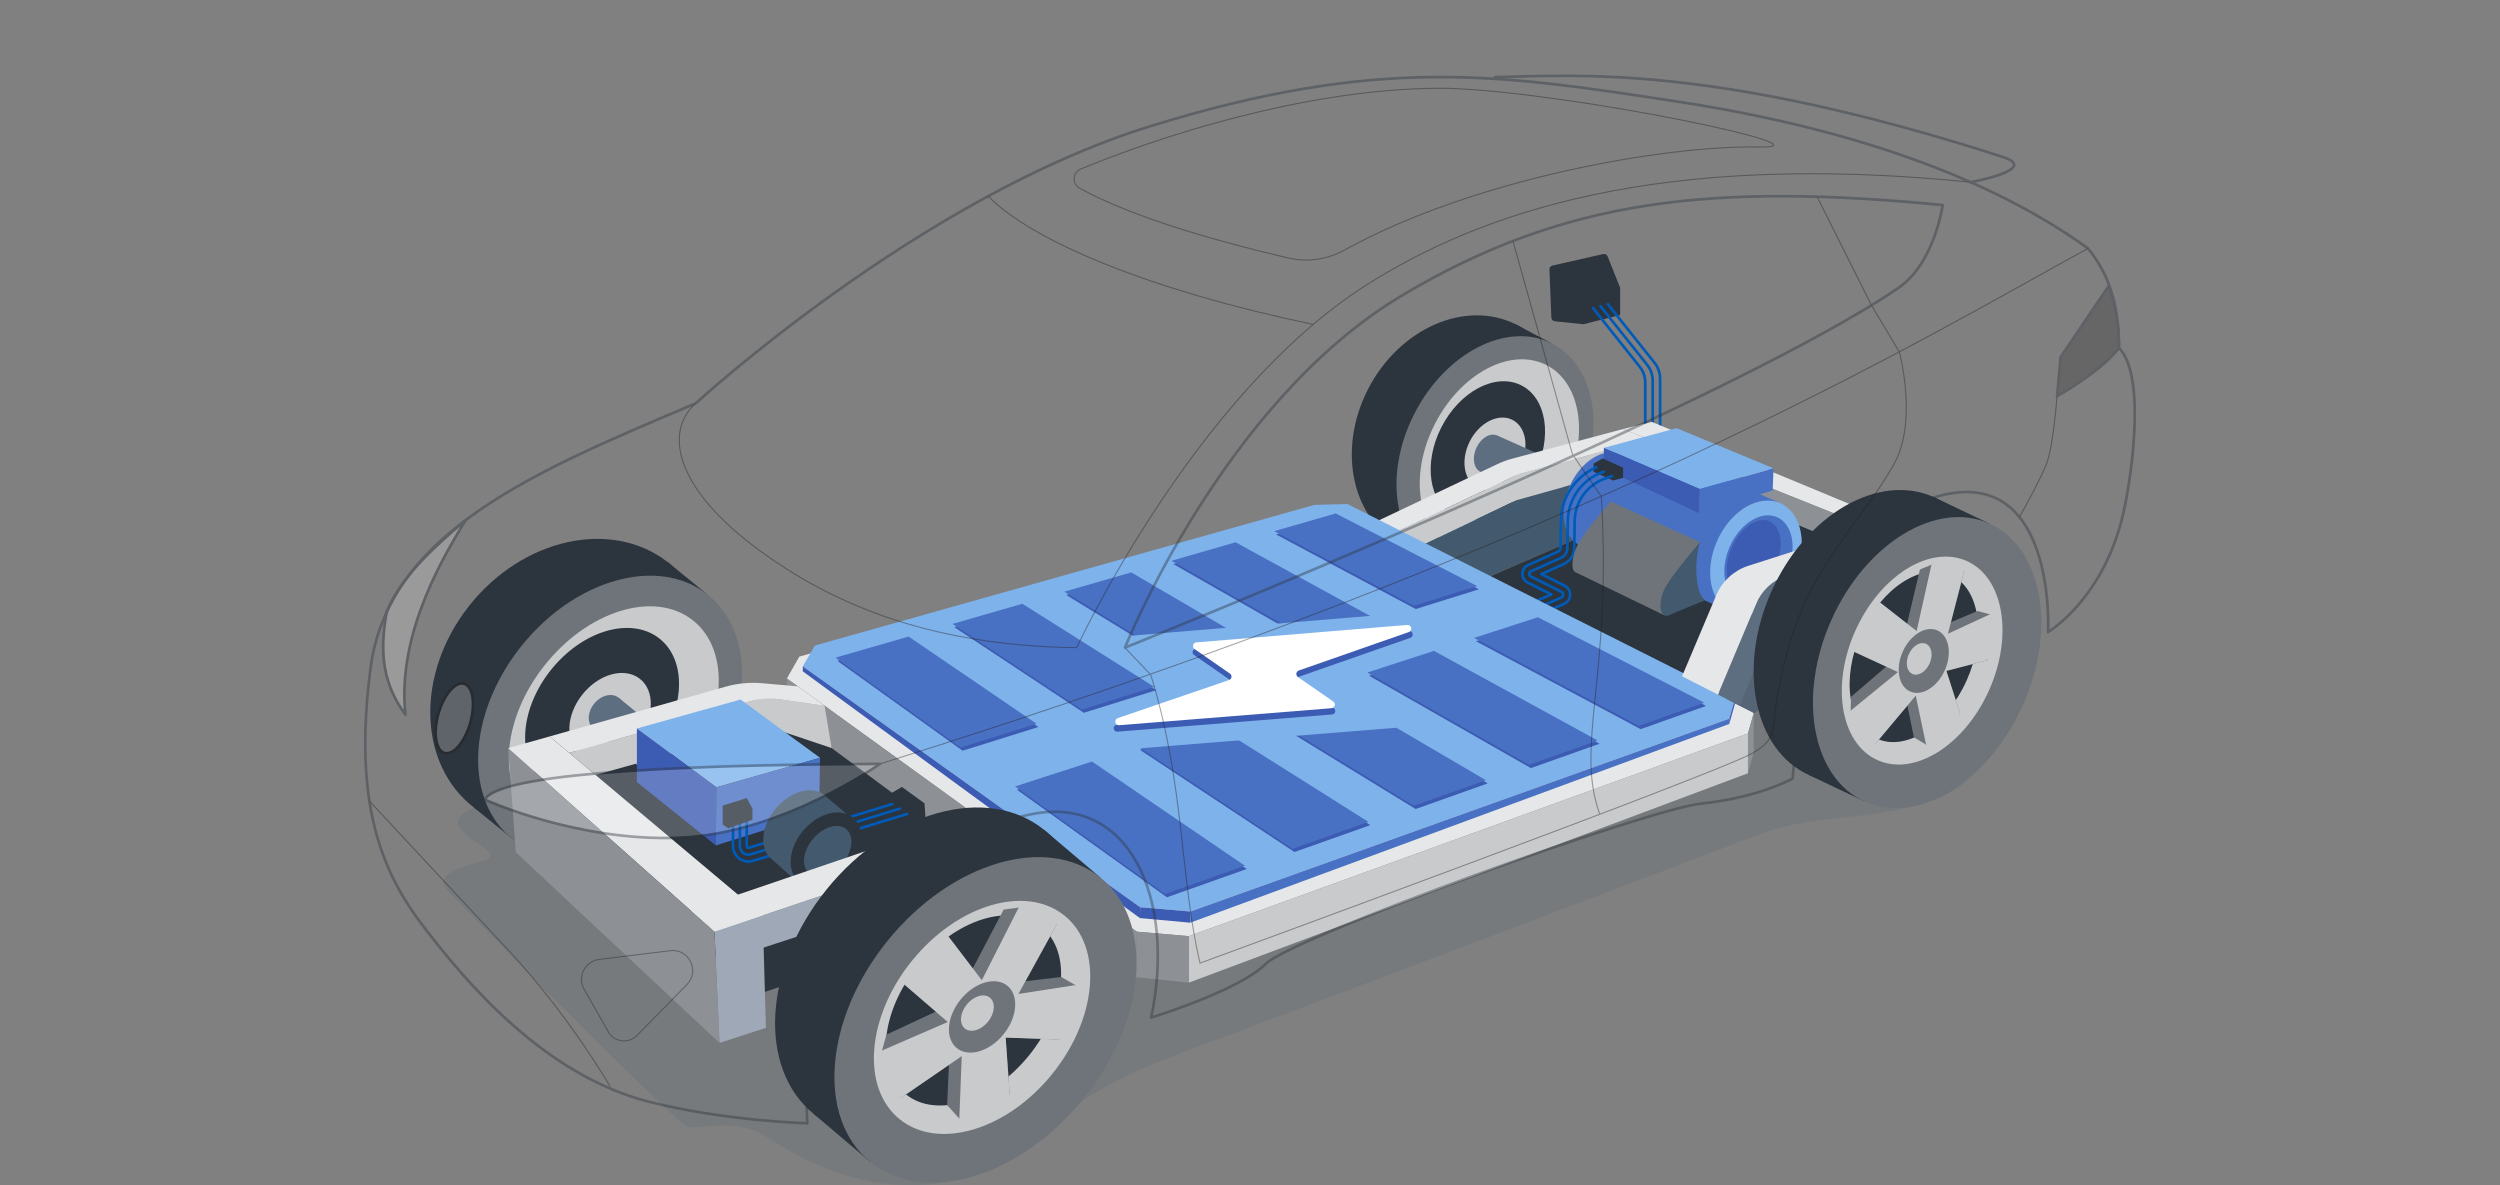 <svg width="270" height="128" viewBox="0 0 270 128" fill="none" xmlns="http://www.w3.org/2000/svg">
<rect x="0" y="0" width="270" height="128" fill="#808080" stroke="none"/>
<g clip-path="url(#clip0_10574_130991)">
<path opacity="0.5" d="M52.212 92.959C55.708 92.035 45.575 89.516 51.194 87.22C56.813 84.924 71.4 77.423 82.281 76.568C93.161 75.713 137.262 64.304 144.496 62.568C151.732 60.831 142.408 59.836 148.258 58.034C154.109 56.232 157.856 56.161 161.185 55.526C164.514 54.891 206.332 74.815 211.349 77.714C216.365 80.612 213.869 84.811 208.129 86.663C201.956 88.655 195.535 87.967 190.125 90.062C184.716 92.157 134.717 111.097 128.385 113.408C109.658 120.243 113.546 125.265 103.785 127.379C99.253 128.36 92.113 128.987 82.721 122.739C79.348 120.496 75.05 122.248 74.074 121.607C71.886 120.171 50.625 98.65 48.22 96.043C47.064 94.788 48.714 93.884 52.21 92.959H52.212Z" fill="#6E7479"/>
<path d="M167.558 37.074L163.711 35.033L151.515 58.96L155.372 61.006L167.558 37.074Z" fill="#2C343D"/>
<path d="M147.724 42.076C144.357 48.683 146.054 56.243 151.516 58.96C156.978 61.678 164.137 58.525 167.504 51.918C170.872 45.311 169.174 37.752 163.712 35.033C158.25 32.316 151.093 35.469 147.724 42.076Z" fill="#2C343D"/>
<path d="M152.74 44.703C149.376 51.311 150.554 58.611 155.373 61.006C160.192 63.401 166.827 59.986 170.192 53.377C173.557 46.769 172.378 39.469 167.559 37.074C162.74 34.678 156.106 38.094 152.741 44.702L152.74 44.703Z" fill="#6E7479"/>
<path d="M154.956 45.808C152.179 51.263 153.052 57.239 156.906 59.154C160.76 61.069 166.135 58.199 168.912 52.743C171.689 47.287 170.815 41.313 166.962 39.398C163.108 37.482 157.733 40.352 154.956 45.808Z" fill="#C8CACC"/>
<path d="M155.379 46.014C153.074 50.54 153.827 55.512 157.06 57.12C160.293 58.728 164.784 56.361 167.089 51.836C169.394 47.309 168.641 42.336 165.408 40.729C162.174 39.122 157.685 41.488 155.379 46.014Z" fill="#C8CACC"/>
<path d="M155.663 46.156C153.681 50.049 154.323 54.324 157.098 55.704C159.874 57.084 163.732 55.047 165.714 51.154C167.697 47.261 167.054 42.985 164.278 41.606C161.503 40.226 157.646 42.263 155.663 46.156Z" fill="#2C343D"/>
<path d="M158.743 47.656C157.711 49.682 158.089 51.93 159.588 52.674C161.087 53.42 163.138 52.38 164.17 50.354C165.202 48.328 164.824 46.081 163.325 45.336C161.826 44.591 159.774 45.63 158.742 47.656H158.743Z" fill="#C8CACC"/>
<path d="M160.071 48.314C159.706 49.032 159.84 49.829 160.371 50.093C160.903 50.357 161.63 49.989 161.995 49.271C162.361 48.553 162.227 47.756 161.695 47.492C161.164 47.227 160.437 47.596 160.071 48.314Z" fill="#2C343D"/>
<path d="M76.327 64.14L72.08 60.683L51.192 87.22L55.451 90.686L76.327 64.14Z" fill="#2C343D"/>
<path d="M50.638 65.466C44.87 72.794 45.118 82.534 51.192 87.22C57.267 91.906 66.867 89.764 72.635 82.436C78.403 75.108 78.153 65.368 72.079 60.682C66.005 55.996 56.406 58.138 50.638 65.466Z" fill="#2C343D"/>
<path d="M56.184 69.932C50.42 77.262 50.091 86.555 55.451 90.686C60.81 94.817 69.83 92.224 75.594 84.894C81.359 77.563 81.687 68.271 76.327 64.139C70.968 60.008 61.95 62.601 56.184 69.932Z" fill="#6E7479"/>
<path d="M58.761 71.924C54.081 77.878 53.658 85.303 57.815 88.507C61.974 91.711 69.14 89.481 73.82 83.527C78.501 77.572 78.923 70.147 74.765 66.944C70.607 63.74 63.442 65.969 58.761 71.924Z" fill="#C8CACC"/>
<path d="M59.12 72.194C55.171 77.214 54.886 83.532 58.481 86.305C62.077 89.077 68.194 87.255 72.143 82.235C76.091 77.214 76.377 70.896 72.781 68.123C69.185 65.351 63.069 67.173 59.12 72.194Z" fill="#C8CACC"/>
<path d="M59.435 72.437C56.039 76.755 55.788 82.186 58.875 84.566C61.962 86.946 67.218 85.375 70.615 81.056C74.011 76.738 74.262 71.308 71.174 68.927C68.088 66.547 62.832 68.118 59.435 72.437V72.437Z" fill="#2C343D"/>
<path d="M62.869 75.04C61.101 77.287 61.019 80.152 62.686 81.437C64.353 82.722 67.138 81.942 68.906 79.694C70.673 77.447 70.755 74.582 69.088 73.297C67.421 72.012 64.637 72.792 62.869 75.04H62.869Z" fill="#C8CACC"/>
<path d="M64.347 76.176C63.72 76.973 63.691 77.989 64.281 78.444C64.872 78.899 65.86 78.623 66.486 77.826C67.113 77.029 67.142 76.013 66.55 75.558C65.96 75.103 64.973 75.379 64.346 76.176H64.347Z" fill="#2C343D"/>
<path d="M167.912 34.695L171.005 35.019L174.976 34.019V31.085L173.619 27.683C173.545 27.497 173.346 27.392 173.151 27.437L167.658 28.682C167.467 28.726 167.334 28.899 167.341 29.095L167.548 34.307C167.557 34.509 167.711 34.675 167.913 34.696L167.912 34.695Z" fill="#2C343D"/>
<path d="M172.054 33.286L177.095 39.618C177.478 40.099 177.687 40.695 177.687 41.31V61.352" stroke="#005AB8" stroke-width="0.29" stroke-linecap="round" stroke-linejoin="round"/>
<path d="M172.856 33.073L177.897 39.405C178.28 39.886 178.489 40.483 178.489 41.097V61.139" stroke="#005AB8" stroke-width="0.29" stroke-linecap="round" stroke-linejoin="round"/>
<path d="M173.657 32.861L178.698 39.193C179.081 39.674 179.289 40.271 179.289 40.885V60.927" stroke="#005AB8" stroke-width="0.29" stroke-linecap="round" stroke-linejoin="round"/>
<path d="M159.437 48.394C158.952 49.482 159.167 50.634 159.918 50.97C160.669 51.304 161.67 50.695 162.156 49.608C162.641 48.52 162.425 47.367 161.675 47.032C160.924 46.698 159.922 47.307 159.437 48.394Z" fill="#5D6E81"/>
<path d="M161.678 47.027L166.746 49.289L165.063 53.317L159.921 50.965L161.678 47.027Z" fill="#5D6E81"/>
<path d="M164.54 50.694C164.05 51.795 164.284 52.969 165.063 53.317C165.843 53.665 166.874 53.055 167.365 51.954C167.855 50.853 167.621 49.679 166.841 49.331C166.062 48.983 165.031 49.593 164.54 50.694H164.54Z" fill="#8D9195"/>
<path d="M160.688 62.343L176.365 55.545L178.025 50.031L204.794 61.059L203.747 67.099L189.407 76.99L160.688 62.343Z" fill="#2C343D"/>
<path d="M153.76 58.81L163.747 54.031L178.026 50.031L178.023 47.427L163.937 51.229L150.963 57.383L153.76 58.81Z" fill="#C8CACC"/>
<path d="M175.291 46.334L204.821 58.14L206.941 57.422L178.396 45.565L175.291 46.334Z" fill="#E6E7E8"/>
<path d="M204.797 61.059L178.028 50.031L178.025 47.427L204.797 58.13V61.059Z" fill="#8D9195"/>
<path d="M150.963 57.383L163.437 51.465C163.77 51.308 164.115 51.18 164.47 51.084L178.022 47.426L175.29 46.333L163.28 49.547C162.75 49.689 162.234 49.879 161.738 50.114L148.772 56.266L150.962 57.383H150.963Z" fill="#E6E7E8"/>
<path d="M153.762 58.81L160.691 62.343L176.367 55.545L178.028 50.031L163.749 54.031L153.762 58.81Z" fill="#43596D"/>
<path d="M86.331 70.913L142.283 54.947L145.997 54.85L189.408 76.99L188.781 79.208L128.392 101.107L122.78 100.62L84.981 73.276L86.331 70.913Z" fill="#E6E7E8"/>
<path d="M188.78 79.208V83.51L128.391 106.128V101.107L188.78 79.208Z" fill="#C8CACC"/>
<path d="M189.408 76.99L189.393 81.283L188.781 83.51V79.209L189.408 76.99Z" fill="#8D9195"/>
<path d="M128.391 101.106L122.779 100.62L122.742 105.551L128.391 106.128V101.106Z" fill="#8D9195"/>
<path d="M122.742 105.552L84.981 77.16V73.276L122.78 100.621L122.742 105.552Z" fill="#8D9195"/>
<path d="M89.811 80.791L112.008 97.184L81.853 107.378L56.812 84.925L82.376 77.529L89.051 79.208L89.811 80.791Z" fill="#2C343D"/>
<path d="M64.18 75.984C63.425 76.905 63.383 78.119 64.087 78.696C64.791 79.273 65.974 78.996 66.729 78.075C67.484 77.154 67.525 75.94 66.822 75.363C66.118 74.785 64.935 75.063 64.18 75.984Z" fill="#5D6E81"/>
<path d="M66.826 75.359L71.58 79.259L68.901 82.707L64.092 78.693L66.826 75.359Z" fill="#5D6E81"/>
<path d="M68.961 79.933C68.196 80.865 68.169 82.106 68.901 82.707C69.632 83.307 70.845 83.038 71.609 82.106C72.374 81.174 72.401 79.933 71.668 79.333C70.937 78.732 69.725 79.002 68.96 79.934L68.961 79.933Z" fill="#8D9195"/>
<path d="M64.318 83.696L81.474 78.903C82.44 78.633 83.465 78.659 84.415 78.978L89.81 80.791L89.051 76.219L82.569 75.301L61.478 81.31L64.318 83.696H64.318Z" fill="#C8CACC"/>
<path d="M61.478 81.311L81.097 75.721C82.068 75.444 83.086 75.374 84.086 75.516L89.051 76.22L86.153 74.124L82.314 73.789C80.984 73.673 79.644 73.799 78.359 74.163L59.362 79.534L61.478 81.311V81.311Z" fill="#E6E7E8"/>
<path d="M169.527 52.495C168.307 55.23 168.849 58.13 170.737 58.972C172.625 59.814 175.145 58.281 176.365 55.545C177.585 52.81 177.043 49.91 175.154 49.068C173.266 48.225 170.746 49.759 169.526 52.495H169.527Z" fill="#4971C3"/>
<path d="M175.154 49.068L185.753 53.796L181.48 63.911L170.736 58.972L175.154 49.068Z" fill="#4971C3"/>
<path d="M180.164 57.314C178.93 60.083 179.518 63.037 181.48 63.912C183.442 64.787 186.033 63.252 187.269 60.483C188.504 57.715 187.915 54.761 185.953 53.886C183.992 53.011 181.4 54.545 180.165 57.314L180.164 57.314Z" fill="#7EB2EB"/>
<path d="M181.326 57.833C180.381 59.952 180.786 62.194 182.232 62.839C183.678 63.483 185.616 62.288 186.562 60.168C187.508 58.048 187.103 55.807 185.657 55.162C184.211 54.517 182.272 55.713 181.327 57.832L181.326 57.833Z" fill="#E6E7E8"/>
<path d="M181.695 57.998C180.844 59.906 181.186 61.913 182.458 62.481C183.73 63.049 185.452 61.962 186.304 60.054C187.155 58.145 186.813 56.138 185.541 55.571C184.268 55.003 182.547 56.09 181.695 57.998Z" fill="#E6E7E8"/>
<path d="M172.922 52.713C171.483 55.937 172.122 59.355 174.347 60.348C176.573 61.34 179.543 59.533 180.982 56.309C182.42 53.085 181.781 49.667 179.555 48.675C177.33 47.682 174.359 49.49 172.922 52.713Z" fill="#4971C3"/>
<path d="M179.555 48.675L192.047 54.248L187.011 66.17L174.348 60.348L179.555 48.675Z" fill="#4971C3"/>
<path d="M185.458 58.393C184.003 61.656 184.697 65.138 187.009 66.17C189.32 67.201 192.376 65.392 193.832 62.129C195.288 58.866 194.593 55.384 192.281 54.352C189.969 53.321 186.915 55.13 185.458 58.393Z" fill="#7EB2EB"/>
<path d="M186.829 59.005C185.714 61.503 186.192 64.145 187.896 64.905C189.601 65.665 191.886 64.256 193.001 61.758C194.115 59.26 193.637 56.618 191.933 55.857C190.229 55.097 187.945 56.507 186.83 59.005H186.829Z" fill="#4971C3"/>
<path d="M187.04 59.099C186.091 61.227 186.377 63.422 187.678 64.002C188.98 64.583 190.804 63.329 191.753 61.202C192.702 59.074 192.417 56.879 191.115 56.299C189.814 55.719 187.99 56.972 187.041 59.099H187.04Z" fill="#3C5BB2"/>
<path d="M173.219 48.365L181.063 46.239L191.542 50.58L183.571 52.814L173.219 48.365Z" fill="#7EB2EB"/>
<path d="M173.219 48.364V50.63L183.511 55.427L183.571 52.813L173.219 48.364Z" fill="#3C5BB2"/>
<path d="M183.57 52.814L191.542 50.581L191.449 52.968L190.122 53.379C188.777 53.203 187.793 53.663 186.945 54.364L183.51 55.428L183.57 52.814L183.57 52.814Z" fill="#4971C3"/>
<path d="M173.088 49.507L172.109 50.068V50.944L174.213 51.896L175.291 51.595V50.51L173.088 49.507Z" fill="#2C343D"/>
<path d="M165.761 64.981L167.544 64.197L164.998 62.92C164.633 62.737 164.411 62.37 164.42 61.961C164.429 61.552 164.665 61.195 165.038 61.027L168.288 59.564C168.437 59.497 168.535 59.349 168.538 59.185L168.585 56.222C168.625 53.706 170.136 51.463 172.406 50.464" stroke="#005AB8" stroke-width="0.29" stroke-linecap="round" stroke-linejoin="round"/>
<path d="M167.041 66.036L168.921 65.21C169.308 65.04 169.555 64.672 169.565 64.249C169.576 63.827 169.348 63.446 168.97 63.257L166.474 62.005L168.896 60.915C169.566 60.614 170.007 59.945 170.019 59.21L170.066 56.247C170.099 54.151 171.459 52.303 173.45 51.648L174.086 51.413" stroke="#005AB8" stroke-width="0.29" stroke-linecap="round" stroke-linejoin="round"/>
<path d="M166.742 65.359L168.621 64.533C168.885 64.417 168.893 64.047 168.637 63.919L165.328 62.26C165.096 62.143 165.103 61.809 165.34 61.703L168.591 60.24C169.002 60.055 169.269 59.649 169.276 59.198L169.324 56.235C169.362 53.823 170.925 51.699 173.217 50.945" stroke="#005AB8" stroke-width="0.29" stroke-linecap="round" stroke-linejoin="round"/>
<path d="M173.948 54.16C173.273 56.471 173.575 59.462 174.461 60.012C174.461 60.012 171.546 61.322 170.533 61.772C169.52 62.221 169.621 60.007 170.634 58.415C171.646 56.824 173.948 54.161 173.948 54.161L173.948 54.16Z" fill="#6E7479"/>
<path d="M179.675 66.417L170.092 61.772L173.951 54.16L183.598 58.553L179.675 66.417Z" fill="#6E7479"/>
<path d="M183.597 58.553C182.873 61.03 183.197 64.237 184.146 64.826C184.146 64.826 181.347 65.962 180.261 66.444C179.175 66.926 178.957 64.821 180.043 63.114C181.129 61.408 183.597 58.553 183.597 58.553Z" fill="#43596D"/>
<path d="M88.006 69.719L141.943 54.528L145.523 54.437L187.371 75.5L186.767 77.611L128.552 98.445L123.142 97.983L86.704 71.967L88.006 69.719Z" fill="#7EB2EB"/>
<path d="M186.766 77.611V78.183L128.552 99.65V98.445L186.766 77.611Z" fill="#4971C3"/>
<path d="M187.371 75.5L187.356 76.064L186.767 78.183V77.611L187.371 75.5Z" fill="#3C5BB2"/>
<path d="M128.552 98.445L123.142 97.982L123.106 99.153L128.552 99.65V98.445Z" fill="#3C5BB2"/>
<path d="M123.106 99.153L86.704 72.509V71.967L123.142 97.983L123.106 99.153Z" fill="#3C5BB2"/>
<path d="M112.147 78.517L103.959 81.077L90.438 71.375L98.329 69.101L112.147 78.517Z" fill="#3C5BB2"/>
<path d="M124.867 74.54L117.055 76.982L103.064 67.735L110.614 65.559L124.867 74.54Z" fill="#3C5BB2"/>
<path d="M137.009 70.745L129.55 73.077L115.145 64.253L122.374 62.169L137.009 70.745Z" fill="#3C5BB2"/>
<path d="M148.618 67.116L141.486 69.346L126.716 60.917L133.645 58.92L148.618 67.116Z" fill="#3C5BB2"/>
<path d="M159.723 63.643L152.898 65.777L137.807 57.718L144.453 55.803L159.723 63.643Z" fill="#3C5BB2"/>
<path d="M134.648 93.849L126.026 96.909L109.827 85.286L118.137 82.598L134.648 93.849Z" fill="#3C5BB2"/>
<path d="M147.99 89.113L139.803 92.019L123.113 80.988L131.031 78.426L147.99 89.113Z" fill="#3C5BB2"/>
<path d="M160.674 84.609L152.888 87.374L135.776 76.891L143.329 74.446L160.674 84.609Z" fill="#3C5BB2"/>
<path d="M172.748 80.323L165.334 82.955L147.857 72.981L155.07 70.647L172.748 80.323Z" fill="#3C5BB2"/>
<path d="M184.256 76.239L177.189 78.748L159.398 69.248L166.294 67.017L184.256 76.239Z" fill="#3C5BB2"/>
<path d="M111.947 78.165L103.759 80.725L90.237 71.023L98.128 68.748L111.947 78.165Z" fill="#4971C3"/>
<path d="M124.666 74.189L116.854 76.631L102.863 67.383L110.413 65.207L124.666 74.189Z" fill="#4971C3"/>
<path d="M136.808 70.392L129.348 72.725L114.943 63.901L122.172 61.816L136.808 70.392Z" fill="#4971C3"/>
<path d="M148.417 66.764L141.285 68.993L126.515 60.565L133.444 58.567L148.417 66.764Z" fill="#4971C3"/>
<path d="M159.523 63.291L152.697 65.425L137.606 57.367L144.253 55.451L159.523 63.291Z" fill="#4971C3"/>
<path d="M134.446 93.497L125.825 96.557L109.626 84.935L117.935 82.246L134.446 93.497Z" fill="#4971C3"/>
<path d="M147.789 88.761L139.601 91.667L122.912 80.636L130.83 78.074L147.789 88.761Z" fill="#4971C3"/>
<path d="M160.473 84.258L152.687 87.021L135.575 76.538L143.128 74.095L160.473 84.258Z" fill="#4971C3"/>
<path d="M172.548 79.972L165.134 82.603L147.657 72.629L154.87 70.296L172.548 79.972Z" fill="#4971C3"/>
<path d="M184.054 75.887L176.987 78.396L159.196 68.895L166.091 66.664L184.054 75.887Z" fill="#4971C3"/>
<path d="M117.081 77.386L129.124 73.27L121.004 68.749L154.921 65.944L155.738 69.791L143.858 73.941L151.516 78.537L117.881 81.237L117.081 77.386Z" fill="#7EB2EB"/>
<path d="M144.049 76.485L140.134 73.768C139.885 73.594 139.936 73.211 140.224 73.11L152.328 68.881C152.741 68.737 152.61 68.123 152.175 68.159L129.14 70.063C128.792 70.092 128.672 70.541 128.959 70.74L132.871 73.456C133.122 73.63 133.068 74.016 132.779 74.114L120.535 78.299C120.12 78.44 120.248 79.057 120.685 79.022L143.866 77.162C144.215 77.134 144.336 76.684 144.049 76.485H144.049Z" fill="#3C5BB2"/>
<path d="M143.992 75.765L140.173 73.114C139.907 72.929 139.963 72.52 140.269 72.414L152.148 68.264C152.588 68.111 152.449 67.455 151.984 67.494L129.208 69.377C128.837 69.407 128.709 69.886 129.015 70.098L132.832 72.748C133.099 72.933 133.041 73.343 132.734 73.448L120.719 77.555C120.277 77.706 120.414 78.363 120.879 78.325L143.798 76.486C144.169 76.456 144.298 75.977 143.992 75.765Z" fill="white"/>
<path d="M68.784 78.675L79.975 75.548L88.56 81.842L77.371 85.025L68.784 78.675Z" fill="#7EB2EB"/>
<path d="M68.784 78.676V84.465L77.311 91.304L77.371 85.026L68.784 78.676Z" fill="#3C5BB2"/>
<path d="M77.37 85.025L88.56 81.842L88.468 87.802L77.31 91.303L77.37 85.025Z" fill="#4971C3"/>
<path d="M95.829 85.92L97.404 84.987L99.847 86.759L99.976 88.622L98.658 88.989L95.829 87.126V85.92Z" fill="#2C343D"/>
<path d="M97.956 87.914L81.312 92.972C81.151 93.022 80.987 93.046 80.824 93.046C80.475 93.046 80.132 92.934 79.84 92.718C79.413 92.401 79.168 91.915 79.168 91.383V88.467" stroke="#005AB8" stroke-width="0.29" stroke-linecap="round" stroke-linejoin="round"/>
<path d="M80.647 87.913V91.383C80.647 91.459 80.687 91.504 80.72 91.528C80.754 91.553 80.808 91.578 80.88 91.556L96.381 86.835" stroke="#005AB8" stroke-width="0.29" stroke-linecap="round" stroke-linejoin="round"/>
<path d="M97.175 87.337L81.096 92.264C80.505 92.444 79.907 92.002 79.907 91.383V88.258" stroke="#005AB8" stroke-width="0.29" stroke-linecap="round" stroke-linejoin="round"/>
<path d="M78.046 89.057L78.673 89.459L81.262 88.533L81.265 87.337L80.647 86.191L78.046 87.004V89.057Z" fill="#2C343D"/>
<path d="M83.788 87.31C82.199 89.199 81.968 91.62 83.272 92.718C84.576 93.815 86.922 93.174 88.511 91.284C90.101 89.395 90.332 86.975 89.028 85.877C87.723 84.78 85.377 85.421 83.788 87.31Z" fill="#43596D"/>
<path d="M89.028 85.877L91.516 87.97L85.736 94.935L83.272 92.718L89.028 85.877Z" fill="#43596D"/>
<path d="M86.745 89.709C85.136 91.621 84.929 94.096 86.285 95.236C87.639 96.376 90.043 95.749 91.652 93.837C93.261 91.925 93.466 89.45 92.112 88.31C90.757 87.17 88.354 87.797 86.745 89.709Z" fill="#2C343D"/>
<path d="M87.802 90.599C86.694 91.918 86.507 93.585 87.386 94.325C88.265 95.064 89.877 94.596 90.986 93.278C92.094 91.959 92.281 90.291 91.402 89.552C90.523 88.812 88.911 89.281 87.802 90.599H87.802Z" fill="#43596D"/>
<path d="M186.506 75.51L189.408 76.99L203.747 67.098L204.795 61.059L190.819 65.838L186.506 75.51Z" fill="#566575"/>
<path d="M187.913 76.229L192.169 65.682L206.946 60.359L206.938 57.423L190.61 62.954L185.541 75.02L187.913 76.229Z" fill="#5D6E81"/>
<path d="M185.541 75.019L189.669 65.195C190.268 63.769 191.448 62.669 192.913 62.17L204.818 58.14L201.817 56.94L188.835 61.101C187.267 61.603 185.998 62.764 185.358 64.28L181.661 73.04L185.541 75.019Z" fill="#E6E7E8"/>
<path d="M77.708 112.635L82.72 111.004L82.375 98.867L77.166 100.621L77.708 112.635Z" fill="#9FA8B6"/>
<path d="M77.318 104.017L104.129 95.277C105.323 94.893 106.625 95.047 107.697 95.699L117.856 101.879V97.06L105.859 90.96L82.374 98.867L77.318 104.017Z" fill="#9FA8B6"/>
<path d="M77.166 100.621L103.845 91.639C105.134 91.206 106.542 91.308 107.754 91.924L117.857 97.061L110.874 92.01L105.448 89.459C104.168 88.857 102.706 88.776 101.367 89.232L74.615 98.352L77.166 100.621Z" fill="#E6E7E8"/>
<path d="M59.361 79.534L82.374 98.867L77.165 100.621L54.881 80.801L59.361 79.534Z" fill="#E6E7E8"/>
<path d="M77.165 100.621L77.707 112.635L55.705 92.035L54.881 80.801L77.165 100.621Z" fill="#8D9195"/>
<path d="M118.863 94.794L112.768 89.626L87.9 120.321L93.996 125.49L118.863 94.794Z" fill="#2C343D"/>
<path d="M89.296 96.031C82.43 104.507 81.805 115.382 87.9 120.321C93.996 125.26 104.507 122.392 111.373 113.916C118.241 105.44 118.865 94.564 112.768 89.625C106.672 84.687 96.163 87.554 89.296 96.03V96.031Z" fill="#2C343D"/>
<path d="M95.871 101.588C89.004 110.064 88.165 120.765 93.996 125.49C99.828 130.214 110.124 127.173 116.989 118.697C123.857 110.221 124.695 99.519 118.864 94.794C113.033 90.07 102.739 93.112 95.871 101.588Z" fill="#6E7479"/>
<path d="M98.5 103.753C93.582 109.824 92.981 117.489 97.157 120.872C101.335 124.256 108.709 122.078 113.627 116.007C118.545 109.937 119.146 102.271 114.969 98.887C110.792 95.504 103.419 97.682 98.5 103.753Z" fill="#C8CACC"/>
<path d="M98.801 103.996C94.098 109.801 93.412 117.042 97.27 120.167C101.128 123.292 108.069 121.12 112.772 115.314C117.476 109.509 118.16 102.268 114.302 99.143C110.445 96.017 103.504 98.19 98.801 103.996Z" fill="#C8CACC"/>
<path d="M99.139 104.271C95.093 109.264 94.499 115.487 97.81 118.17C101.122 120.853 107.087 118.98 111.132 113.987C115.177 108.993 115.772 102.769 112.46 100.087C109.149 97.404 103.184 99.277 99.139 104.271Z" fill="#2C343D"/>
<path d="M116.149 106.391L114.61 105.513L110.746 105.971L114.115 99.853L110.015 98.02L108.398 98.231L105.063 104.579L101.055 109.254L95.737 111.738L95.255 113.456L97.233 118.617L102.484 115.011L102.29 119.357L103.608 120.808L109.046 118.191L108.612 112.061L114.369 112.268L116.149 106.391Z" fill="#6E7479"/>
<path d="M110.015 98.02C111.638 98.173 113.01 98.773 114.115 99.853L109.989 107.344L116.149 106.391C116.02 108.295 115.296 110.538 114.369 112.268L108.611 112.061L109.045 118.191C107.545 119.325 105.601 120.377 103.607 120.809L103.867 114.061L97.232 118.618C95.789 117.542 95.447 115.562 95.255 113.457L102.354 110.376L97.425 106.125C98.847 103.892 100.431 102.137 102.201 100.823L106.038 105.861L110.015 98.021V98.02Z" fill="#C8CACC"/>
<path d="M103.746 107.95C102.24 109.81 102.055 112.158 103.335 113.195C104.615 114.231 106.874 113.564 108.38 111.704C109.887 109.844 110.071 107.495 108.792 106.459C107.512 105.423 105.253 106.09 103.746 107.95Z" fill="#6E7479"/>
<path d="M104.41 108.485C103.664 109.407 103.572 110.57 104.207 111.083C104.84 111.597 105.959 111.266 106.706 110.345C107.452 109.424 107.543 108.261 106.909 107.747C106.276 107.233 105.156 107.564 104.41 108.486V108.485Z" fill="#C8CACC"/>
<path d="M214.866 56.549L208.856 53.688L195.382 83.707L201.392 86.568L214.866 56.549Z" fill="#2C343D"/>
<path d="M191.324 63.852C187.604 72.141 189.421 81.031 195.382 83.707C201.344 86.383 209.195 81.832 212.915 73.543C216.636 65.254 214.818 56.364 208.856 53.688C202.895 51.012 195.045 55.562 191.324 63.852Z" fill="#2C343D"/>
<path d="M197.803 66.924C194.082 75.213 195.69 84.009 201.392 86.569C207.095 89.128 214.735 84.483 218.456 76.194C222.176 67.905 220.569 59.109 214.865 56.549C209.162 53.989 201.523 58.635 197.802 66.924H197.803Z" fill="#6E7479"/>
<path d="M200.381 68.106C197.716 74.043 198.784 80.305 202.767 82.093C206.75 83.881 212.14 80.517 214.805 74.58C217.47 68.642 216.401 62.38 212.418 60.592C208.436 58.804 203.047 62.168 200.381 68.106Z" fill="#C8CACC"/>
<path d="M201.006 68.386C198.814 73.27 199.586 78.373 202.73 79.784C205.875 81.196 210.201 78.381 212.393 73.497C214.585 68.614 213.813 63.51 210.668 62.099C207.524 60.688 203.198 63.503 201.006 68.386Z" fill="#2C343D"/>
<path d="M214.91 66.346L213.582 65.991L210.7 67.194L212.146 61.611L208.594 60.991L207.355 61.501L205.966 67.347L203.704 72.002L199.907 75.257L199.875 76.745L202.547 80.318L205.997 76.205L206.701 79.629L208.012 80.419L211.695 77.089L210.209 72.455L214.636 71.302L214.91 66.346Z" fill="#6E7479"/>
<path d="M208.594 60.991C209.9 60.775 211.086 60.974 212.146 61.61L210.375 68.445L214.91 66.346C215.158 67.858 215.02 69.757 214.636 71.302L210.208 72.454L211.695 77.089C210.762 78.317 209.469 79.596 208.011 80.418L206.9 75.128L202.546 80.317C201.164 79.839 200.472 78.365 199.874 76.744L204.97 72.586L200.105 70.338C200.802 68.197 201.73 66.41 202.899 64.946L206.995 68.151L208.594 60.99L208.594 60.991Z" fill="#C8CACC"/>
<path d="M205.502 70.366C204.686 72.185 205.038 74.115 206.29 74.677C207.541 75.239 209.217 74.219 210.034 72.4C210.85 70.582 210.497 68.651 209.246 68.09C207.995 67.528 206.319 68.547 205.502 70.366Z" fill="#6E7479"/>
<path d="M206.15 70.655C205.746 71.556 205.921 72.512 206.54 72.79C207.16 73.068 207.991 72.563 208.396 71.662C208.8 70.761 208.625 69.805 208.005 69.527C207.386 69.248 206.555 69.753 206.151 70.654L206.15 70.655Z" fill="#C8CACC"/>
<g opacity="0.41">
<path opacity="0.5" d="M228.849 37.582C226.811 40.226 222.161 42.789 222.161 42.789L222.547 38.562L227.752 30.862C228.464 32.943 228.878 35.16 228.848 37.582H228.849Z" fill="black"/>
<path opacity="0.5" d="M52.35 86.352C54.054 83.156 78.295 82.573 95.048 82.496C95.048 82.496 84.433 90.056 73.336 90.48C62.239 90.903 52.35 86.353 52.35 86.353V86.352Z" fill="white"/>
<path opacity="0.5" d="M41.763 66.096C40.931 70.57 41.404 73.952 43.789 77.184C42.799 68.144 48.362 59.399 50.274 56.188C46.624 59.27 43.235 62.423 41.763 66.097V66.096Z" fill="white"/>
<path d="M75.14 43.563C75.14 43.563 99.258 21.374 124.146 13.658C149.038 5.941 162.063 8.063 181.063 10.957C200.063 13.85 215.084 19.301 225.503 26.826C228.253 30.18 228.848 33.964 228.846 37.581C231.896 40.597 230.135 52.414 229.105 56.297C226.809 64.955 221.194 68.259 221.194 68.259C221.194 68.259 222.163 49.456 208.654 53.789C195.144 58.122 193.605 84.08 193.605 84.08C193.605 84.08 189.992 86.136 183.765 86.781C177.978 87.381 139.582 101.214 136.689 104.109C133.795 107.002 124.324 109.898 124.324 109.898C127.025 97.164 122.025 85.431 110.932 88.035C84.555 94.228 87.2 121.317 87.2 121.317C87.2 121.317 78.295 121.07 70.125 119.001C58.694 116.108 50.275 105.971 45.829 100.19C41.338 94.35 38.069 86.999 40.027 72.117C41.956 57.454 57.777 50.894 75.141 43.562L75.14 43.563Z" stroke="#2C343D" stroke-width="0.29" stroke-linecap="round" stroke-linejoin="round"/>
<path d="M106.723 21.188C111.41 25.998 124.279 31.409 141.834 35.034" stroke="#231F20" stroke-width="0.116" stroke-linecap="round" stroke-linejoin="round"/>
<path d="M75.14 43.563C71.754 46.544 72.742 52.692 82.134 59.529C89.225 64.69 99.568 69.743 116.284 69.947C116.284 69.947 128.91 42.673 147.497 30.829C159.911 22.919 179.194 16.272 212.821 19.674" stroke="#231F20" stroke-width="0.116" stroke-linecap="round" stroke-linejoin="round"/>
<path d="M121.493 69.948C121.493 69.948 132.054 43.431 151.447 31.892C168.956 21.473 184.873 19.736 209.81 22.148C209.81 22.148 208.94 28.403 205.059 31.071C186.537 43.805 121.493 69.948 121.493 69.948H121.493Z" stroke="#2C343D" stroke-width="0.29" stroke-linecap="round" stroke-linejoin="round"/>
<path d="M212.821 19.674C212.821 19.674 220.461 18.29 216.272 16.939C184.895 6.822 170.013 8.177 161.466 8.325" stroke="#2C343D" stroke-width="0.29" stroke-linecap="round" stroke-linejoin="round"/>
<path d="M228.849 37.582C226.811 40.226 222.161 42.789 222.161 42.789L222.547 38.562L227.752 30.862C228.464 32.943 228.878 35.16 228.848 37.582H228.849Z" stroke="#2C343D" stroke-width="0.29" stroke-linecap="round" stroke-linejoin="round"/>
<path d="M196.247 21.246L202.118 32.971L205.123 37.998C205.123 37.998 207.158 45.493 204.553 50.124C200.975 56.483 195.839 60.696 193.229 69.707C190.618 78.719 192.704 79.257 189.392 81.283C186.079 83.309 129.597 104.018 129.597 104.018C127.426 94.78 127.964 84.742 124.278 72.867L121.493 69.948" stroke="#231F20" stroke-width="0.116" stroke-linecap="round" stroke-linejoin="round"/>
<path d="M225.504 26.827C207.633 36.595 171.625 58.553 95.049 82.497" stroke="#231F20" stroke-width="0.116" stroke-linecap="round" stroke-linejoin="round"/>
<path d="M163.4 26.028L169.827 49.069L172.949 53.641C174.089 73.229 170.095 80.419 172.749 87.856" stroke="#231F20" stroke-width="0.116" stroke-linecap="round" stroke-linejoin="round"/>
<path d="M50.788 78.071C51.373 76.004 51.075 74.11 50.124 73.841C49.172 73.571 47.927 75.029 47.342 77.096C46.757 79.162 47.054 81.056 48.006 81.326C48.957 81.595 50.203 80.138 50.788 78.071Z" fill="#A6A8AB" stroke="#231F20" stroke-width="0.29" stroke-linecap="round" stroke-linejoin="round"/>
<path d="M52.35 86.352C54.054 83.156 78.295 82.573 95.048 82.496C95.048 82.496 84.433 90.056 73.336 90.48C62.239 90.903 52.35 86.353 52.35 86.353V86.352Z" stroke="#2C343D" stroke-width="0.29" stroke-linecap="round" stroke-linejoin="round"/>
<path d="M41.763 66.096C40.931 70.57 41.404 73.952 43.789 77.184C42.799 68.144 48.362 59.399 50.274 56.188C46.624 59.27 43.235 62.423 41.763 66.097V66.096Z" stroke="#2C343D" stroke-width="0.29" stroke-linecap="round" stroke-linejoin="round"/>
<path d="M39.89 86.502C39.89 86.502 51.638 99.135 54.882 102.603C61.477 109.655 65.887 117.336 65.887 117.336" stroke="#231F20" stroke-width="0.116" stroke-linecap="round" stroke-linejoin="round"/>
<path d="M63.086 106.832L65.703 111.441C66.341 112.564 67.878 112.765 68.783 111.842L74.189 106.331C75.621 104.872 74.412 102.425 72.383 102.675L64.701 103.622C63.172 103.811 62.326 105.492 63.086 106.832Z" stroke="#231F20" stroke-width="0.116" stroke-linecap="round" stroke-linejoin="round"/>
<path d="M116.613 20.336C121.424 22.969 129.015 25.496 139.134 27.86C141.195 28.341 143.358 28.031 145.209 27.006C159.167 19.279 179.906 15.684 189.938 15.878C198.657 16.046 169.873 9.993 156.453 9.539C143.699 9.344 128.304 13.484 116.731 18.248C115.83 18.619 115.758 19.869 116.613 20.336Z" stroke="#231F20" stroke-width="0.116" stroke-linecap="round" stroke-linejoin="round"/>
<path d="M222.158 42.789C222.158 42.789 221.773 48.222 221 50.152C220.228 52.081 218.1 55.846 218.1 55.846" stroke="#231F20" stroke-width="0.116" stroke-linecap="round" stroke-linejoin="round"/>
</g>
</g>
<defs>
<clipPath id="clip0_10574_130991">
<rect width="191.478" height="120" fill="white" transform="translate(39.261 8)"/>
</clipPath>
</defs>
</svg>
